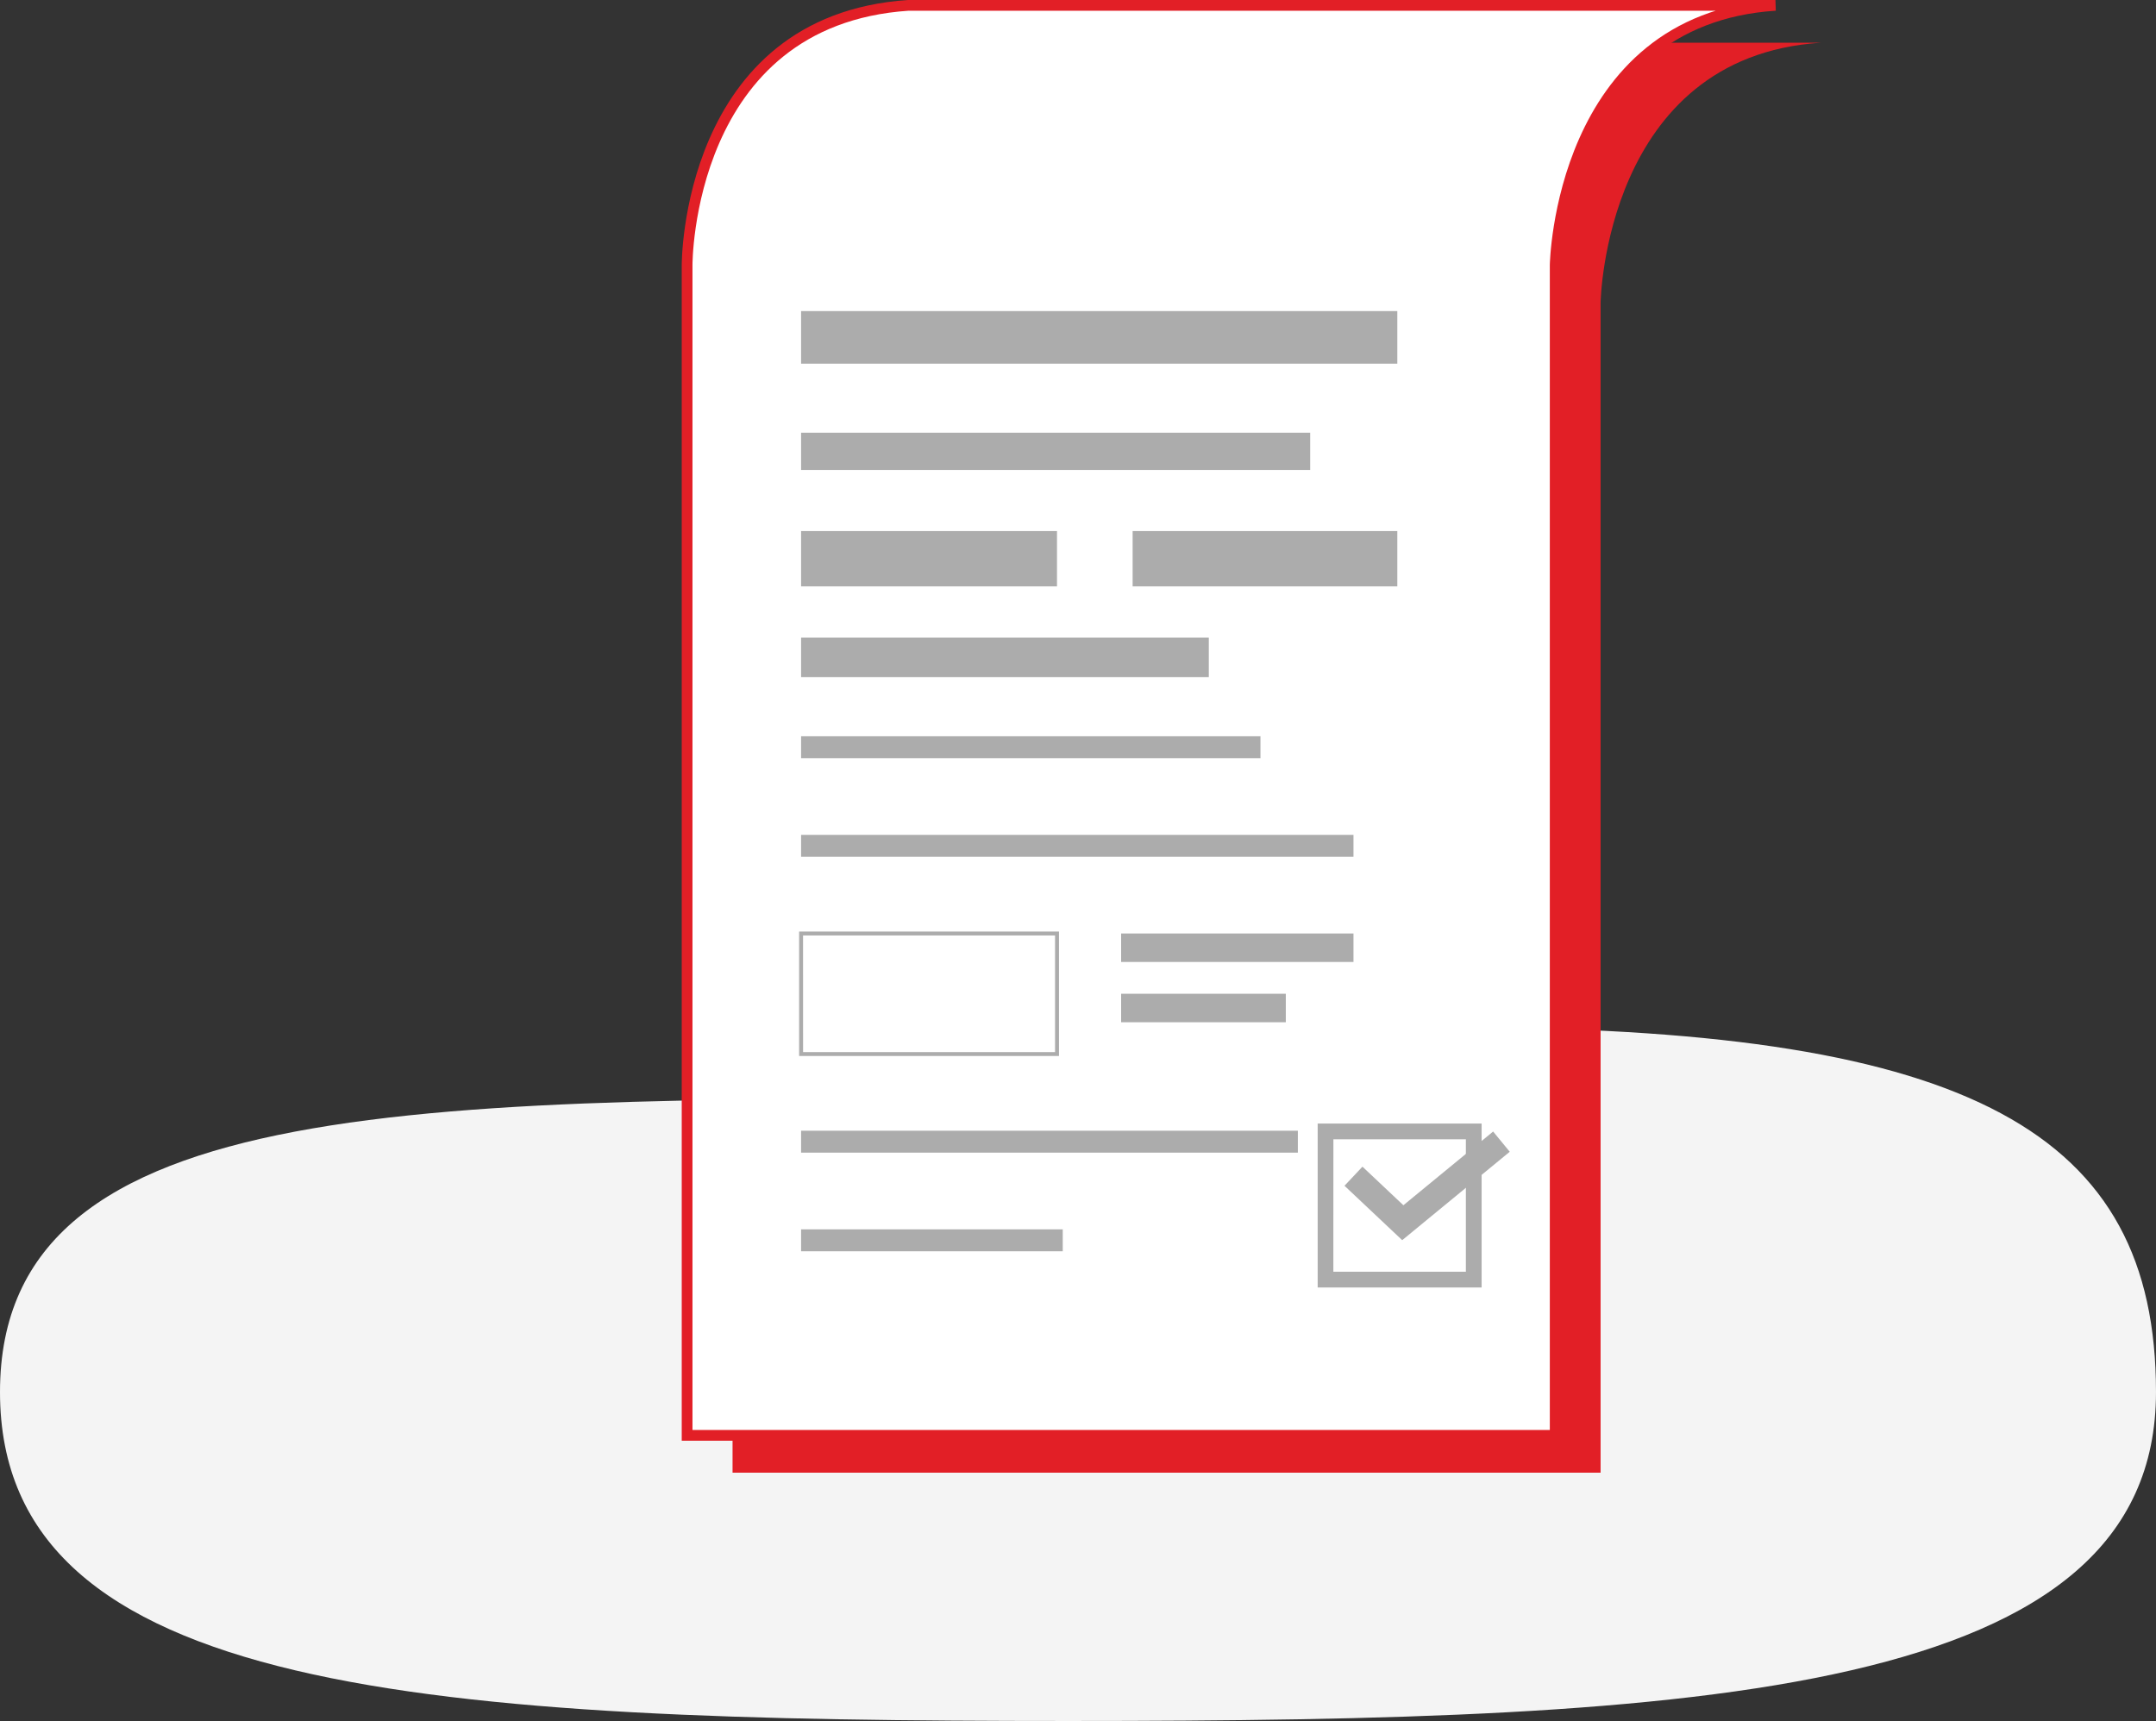 <svg xmlns="http://www.w3.org/2000/svg" width="200.665" height="160.209" viewBox="0 0 200.665 160.209"><rect x="0" y="0" width="200.665" height="160.209" fill="#333333" stroke="none"/><defs><style>.a{fill:#f4f4f4;}.b{fill:#e21f26;}.c{fill:#fff;stroke:#e21f26;}.d{fill:#acacac;}</style></defs><g transform="translate(-938.07 -16922.494)"><path class="a" d="M107.5,62.769c8.431,0,29.98-6.684,37.854-6.634,46.033.295,63.38,9.724,63.38,33.95,0,28.235-41.864,30.619-101.235,30.619S8.07,118.32,8.07,90.085,48.129,62.769,107.5,62.769Z" transform="translate(930 16962)"/><g transform="translate(760 11953)"><g transform="translate(139.78 4640.354)"><path class="b" d="M205.859,330.881H125.168c-20.7,1.377-20.6,24.177-20.6,24.177h0V464h80.791V355.058S185.738,332.182,205.859,330.881Z" transform="translate(1.903 2.236)"/><path class="c" d="M203.148,329.638c-20.121,1.3-20.5,24.177-20.5,24.177V462.761H101.853V353.815s-.092-22.8,20.605-24.177Z" transform="translate(0.388)"/><rect class="d" width="55.493" height="4.896" transform="translate(112.849 358.099)"/><rect class="d" width="47.383" height="3.468" transform="translate(112.849 369.422)"/><rect class="d" width="23.819" height="5.151" transform="translate(112.849 378.577)"/><rect class="d" width="24.635" height="5.151" transform="translate(143.707 378.577)"/><rect class="d" width="37.948" height="3.672" transform="translate(112.849 388.498)"/><rect class="d" width="42.755" height="2.04" transform="translate(112.849 397.679)"/><rect class="d" width="51.413" height="2.04" transform="translate(112.849 406.859)"/><g transform="translate(112.667 415.858)"><path class="d" d="M134.8,413.673H110.614V402.086H134.8Zm-23.819-.367h23.453V402.451H110.979Z" transform="translate(-110.614 -402.086)"/></g><rect class="d" width="21.626" height="2.652" transform="translate(142.636 416.04)"/><rect class="d" width="15.328" height="2.652" transform="translate(142.636 421.651)"/><rect class="d" width="46.236" height="2.04" transform="translate(112.849 434.402)"/><rect class="d" width="24.355" height="2.04" transform="translate(112.849 443.583)"/><g transform="translate(160.93 433.733)"><path class="d" d="M166.427,432.365H151.168V417.106h15.259Zm-13.8-1.463h12.334V418.569H152.631Z" transform="translate(-151.168 -417.106)"/></g><g transform="translate(163.426 434.481)"><path class="d" d="M158.637,427.842l-5.371-5.064L154.937,421l3.81,3.591,8.352-6.862,1.547,1.883Z" transform="translate(-153.266 -417.734)"/></g></g></g></g></svg>
